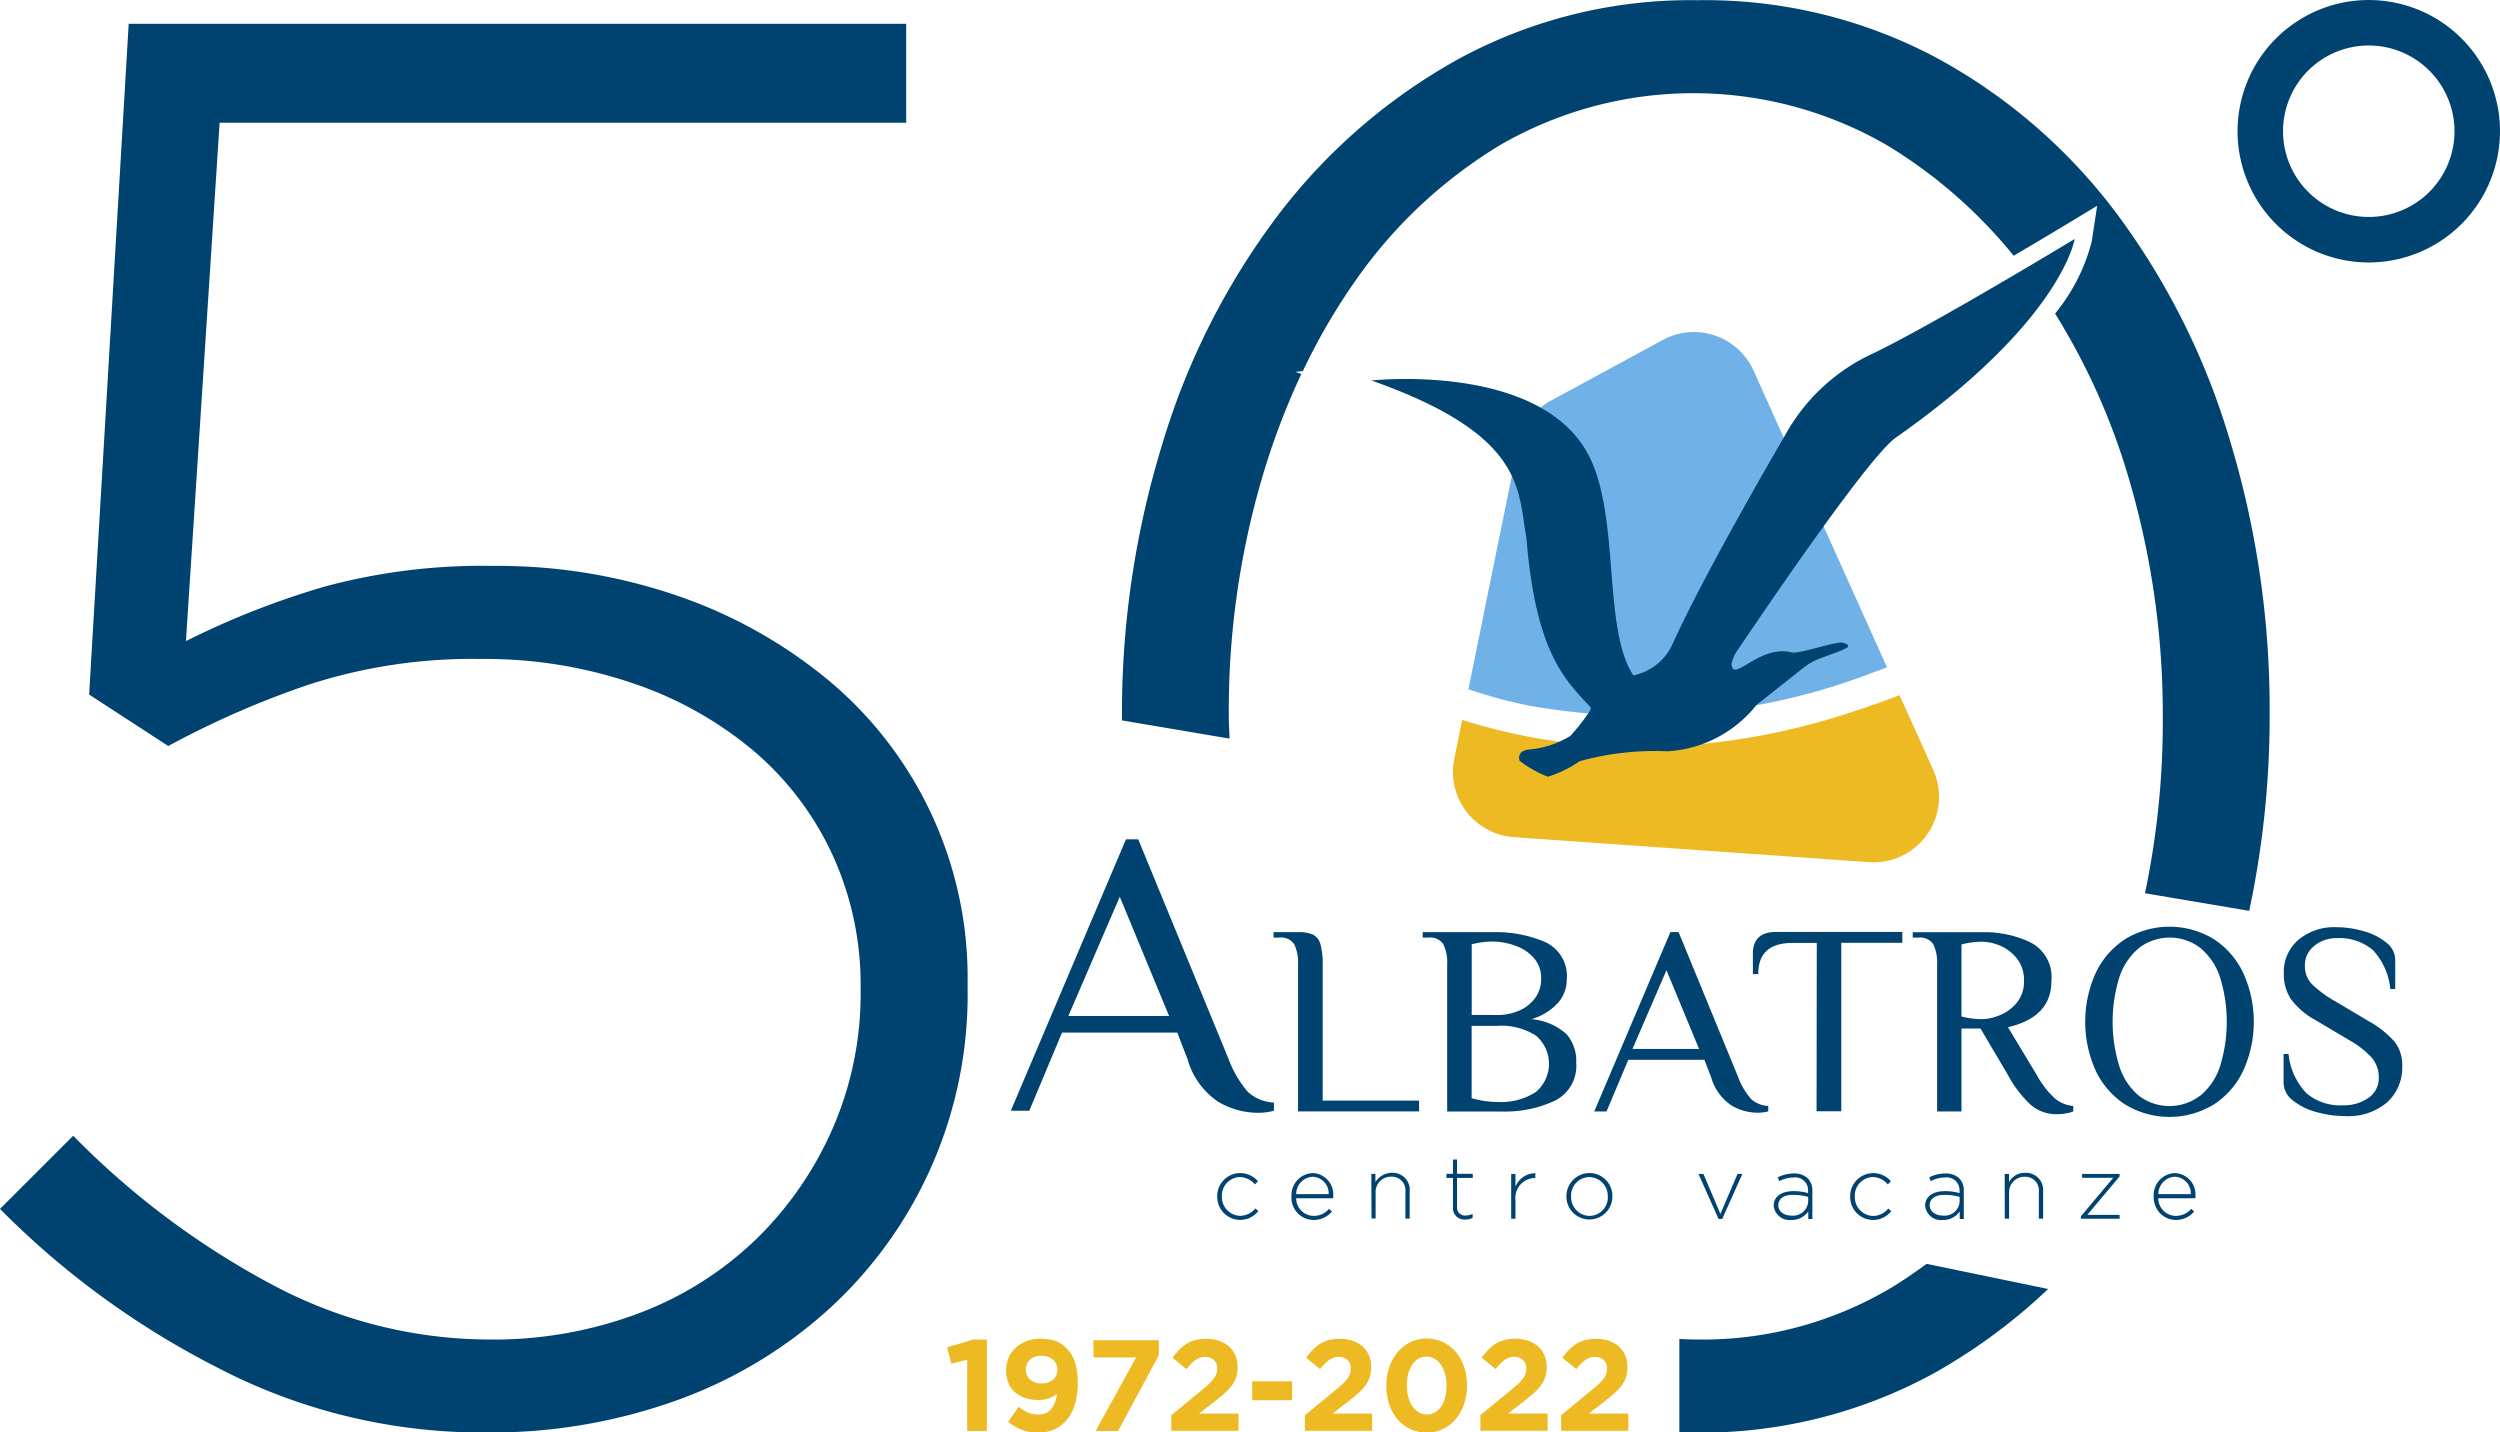 <svg xmlns="http://www.w3.org/2000/svg" width="109.927" height="62.988" viewBox="0 0 109.927 62.988">
  <g id="logo-50" transform="translate(-155.424 -101.938)">
    <g id="Raggruppa_1655" data-name="Raggruppa 1655">
      <g id="Raggruppa_1653" data-name="Raggruppa 1653">
        <path id="Tracciato_1404" data-name="Tracciato 1404" d="M209,150.39a3.325,3.325,0,0,1-1.356-1.871l-.453-1.176h-5.069l-1.439,3.435h-.813l5.063-11.934h.54l3.979,9.675a4.715,4.715,0,0,0,.849,1.439,1.836,1.836,0,0,0,1.14.461v.359a2.645,2.645,0,0,1-.719.09A3.445,3.445,0,0,1,209,150.39Zm-6.6-3.777h4.43l-2.169-5.244Z" fill="#004371"/>
        <path id="Tracciato_1405" data-name="Tracciato 1405" d="M212.5,144.357a1.89,1.89,0,0,0-.167-.9.7.7,0,0,0-.669-.292h-.24v-.239h1.08a1.506,1.506,0,0,1,.663.113.671.671,0,0,1,.317.412,3.274,3.274,0,0,1,.1.909v5.972h4.238v.476H212.5Z" fill="#004371"/>
        <path id="Tracciato_1406" data-name="Tracciato 1406" d="M219.057,144.356a1.89,1.89,0,0,0-.167-.9.706.706,0,0,0-.669-.291h-.24v-.24h3.107a5.5,5.5,0,0,1,2.264.43,1.641,1.641,0,0,1,.963,1.66,1.539,1.539,0,0,1-.383,1.017,2.534,2.534,0,0,1-1.171.719,2.646,2.646,0,0,1,1.536.651,1.781,1.781,0,0,1,.435,1.26,1.712,1.712,0,0,1-.95,1.68,5.217,5.217,0,0,1-2.338.471h-2.387Zm2.211,2.211a2.337,2.337,0,0,0,.926-.18,1.705,1.705,0,0,0,.72-.55,1.413,1.413,0,0,0,.275-.878,1.306,1.306,0,0,0-.324-.9,1.9,1.9,0,0,0-.818-.54,3,3,0,0,0-1.01-.18,3.694,3.694,0,0,0-.9.121v3.106Zm1.678,3.394a1.618,1.618,0,0,0,.012-2.486,2.8,2.8,0,0,0-1.69-.43h-1.135v3.179a4.034,4.034,0,0,0,1.135.167A2.812,2.812,0,0,0,222.946,149.961Z" fill="#004371"/>
        <path id="Tracciato_1407" data-name="Tracciato 1407" d="M231.568,150.552a2.214,2.214,0,0,1-.9-1.236l-.3-.777h-3.346l-.957,2.27h-.54l3.348-7.886h.36l2.627,6.393a3.09,3.09,0,0,0,.564.95,1.194,1.194,0,0,0,.751.3v.239a1.837,1.837,0,0,1-.478.06A2.274,2.274,0,0,1,231.568,150.552Zm-4.363-2.491h2.929L228.7,144.6Z" fill="#004371"/>
        <path id="Tracciato_1408" data-name="Tracciato 1408" d="M235.309,143.4H234.23q-1.5,0-1.495,1.372H232.5v-.9c0-.637.34-.956,1.016-.956h5.556v.479h-2.685V150.8H235.3Z" fill="#004371"/>
        <path id="Tracciato_1409" data-name="Tracciato 1409" d="M244.754,150.551a4.967,4.967,0,0,1-1.045-1.356l-1.2-2.031h-.837v3.645H240.6v-6.452a1.885,1.885,0,0,0-.167-.9.706.706,0,0,0-.669-.291h-.236v-.239h3.112a4.675,4.675,0,0,1,2.061.447,1.709,1.709,0,0,1,.925,1.7q0,1.588-1.91,2.031l1.259,2.09a4.082,4.082,0,0,0,.795,1.034,1.464,1.464,0,0,0,.818.34v.239a1.461,1.461,0,0,1-.3.085,2.383,2.383,0,0,1-.413.036A1.715,1.715,0,0,1,244.754,150.551Zm-1.374-3.984a1.838,1.838,0,0,0,.741-.561,1.452,1.452,0,0,0,.3-.932,1.533,1.533,0,0,0-.3-.975,1.865,1.865,0,0,0-.741-.574,2.1,2.1,0,0,0-.808-.179,3.693,3.693,0,0,0-.9.12v3.166a3.693,3.693,0,0,0,.9.12A2.166,2.166,0,0,0,243.38,146.567Z" fill="#004371"/>
        <path id="Tracciato_1410" data-name="Tracciato 1410" d="M248.864,150.5a3.594,3.594,0,0,1-1.3-1.506,5.226,5.226,0,0,1,0-4.252,3.594,3.594,0,0,1,1.3-1.506,3.744,3.744,0,0,1,3.907,0,3.587,3.587,0,0,1,1.3,1.506,5.194,5.194,0,0,1,0,4.252,3.587,3.587,0,0,1-1.3,1.506,3.744,3.744,0,0,1-3.907,0Zm3.307-.382a2.812,2.812,0,0,0,.867-1.284,6.623,6.623,0,0,0,0-3.932,2.812,2.812,0,0,0-.867-1.284,2.216,2.216,0,0,0-2.688,0,2.8,2.8,0,0,0-.867,1.284,6.624,6.624,0,0,0,0,3.932,2.809,2.809,0,0,0,.856,1.284,2.216,2.216,0,0,0,2.688,0Z" fill="#004371"/>
        <path id="Tracciato_1411" data-name="Tracciato 1411" d="M257.27,150.834a2.794,2.794,0,0,1-1.033-.514,1,1,0,0,1-.289-.336.974.974,0,0,1-.112-.429v-1.273h.216a2.937,2.937,0,0,0,.788,1.726,2.31,2.31,0,0,0,1.619.531,1.862,1.862,0,0,0,1.1-.322,1.034,1.034,0,0,0,.461-.9,1.314,1.314,0,0,0-.31-.873,3.957,3.957,0,0,0-1-.777l-1.47-.872a3.372,3.372,0,0,1-1.079-.919,1.977,1.977,0,0,1-.316-1.135,1.858,1.858,0,0,1,.64-1.477,2.459,2.459,0,0,1,1.678-.556,4.256,4.256,0,0,1,1.207.18,2.651,2.651,0,0,1,.986.5.963.963,0,0,1,.388.757v1.279h-.215a2.926,2.926,0,0,0-.77-1.714,2.279,2.279,0,0,0-1.6-.52,1.507,1.507,0,0,0-.968.334,1.08,1.08,0,0,0-.314.386,1.067,1.067,0,0,0-.105.487,1.142,1.142,0,0,0,.306.813,4.989,4.989,0,0,0,1.022.752l1.469.872a4.4,4.4,0,0,1,1.148.909,1.659,1.659,0,0,1,.335,1.063,2.064,2.064,0,0,1-.67,1.608,2.624,2.624,0,0,1-1.816.6A4.752,4.752,0,0,1,257.27,150.834Z" fill="#004371"/>
        <path id="Tracciato_1412" data-name="Tracciato 1412" d="M208.946,154.549a1.013,1.013,0,0,1,1.437-.937,1.043,1.043,0,0,1,.355.266l-.135.141a.887.887,0,0,0-.657-.326.826.826,0,0,0-.313.071.821.821,0,0,0-.431.458.834.834,0,0,0-.051.317v.009a.832.832,0,0,0,.054.32.831.831,0,0,0,.44.462.827.827,0,0,0,.318.07.883.883,0,0,0,.66-.327l.131.115a1.011,1.011,0,0,1-1.808-.633Z" fill="#004371"/>
        <path id="Tracciato_1413" data-name="Tracciato 1413" d="M212.213,154.546a.97.97,0,0,1,.933-1.027.941.941,0,0,1,.9,1.03.34.34,0,0,1,0,.078h-1.628a.778.778,0,0,0,.772.775.882.882,0,0,0,.371-.08.9.9,0,0,0,.3-.229l.131.117a1.035,1.035,0,0,1-.813.37.976.976,0,0,1-.706-.309.98.98,0,0,1-.263-.725Zm1.633-.1a.73.73,0,0,0-.707-.765.758.758,0,0,0-.719.765Z" fill="#004371"/>
        <path id="Tracciato_1414" data-name="Tracciato 1414" d="M215.722,153.558h.18v.359a.869.869,0,0,1,1.033-.361.735.735,0,0,1,.264.175.766.766,0,0,1,.169.269.749.749,0,0,1,.041.315v1.205h-.188v-1.169a.6.6,0,0,0-.626-.673.675.675,0,0,0-.494.2.663.663,0,0,0-.146.23.67.67,0,0,0-.044.269v1.139h-.18Z" fill="#004371"/>
        <path id="Tracciato_1415" data-name="Tracciato 1415" d="M219.312,155.021v-1.289h-.286v-.18h.286v-.628h.18v.628h.691v.18h-.691V155a.363.363,0,0,0,.017.157.349.349,0,0,0,.085.132.354.354,0,0,0,.135.081.349.349,0,0,0,.157.012.648.648,0,0,0,.29-.069v.18a.741.741,0,0,1-.32.069.508.508,0,0,1-.215-.029.5.5,0,0,1-.183-.116.506.506,0,0,1-.116-.182A.493.493,0,0,1,219.312,155.021Z" fill="#004371"/>
        <path id="Tracciato_1416" data-name="Tracciato 1416" d="M221.872,153.557h.189v.561a.931.931,0,0,1,.872-.591v.208h-.019a.878.878,0,0,0-.853.984v.808h-.189Z" fill="#004371"/>
        <path id="Tracciato_1417" data-name="Tracciato 1417" d="M224.3,154.549a1.019,1.019,0,0,1,.073-.393,1.029,1.029,0,0,1,.219-.334,1.009,1.009,0,0,1,1.658.328,1.022,1.022,0,0,1,.072.39v.009a1.011,1.011,0,1,1-2.022,0Zm1.818,0a.821.821,0,0,0-.053-.321.832.832,0,0,0-.173-.275.827.827,0,0,0-.585-.258.812.812,0,0,0-.8.845v.009a.815.815,0,0,0,.053.321.823.823,0,0,0,.439.463.825.825,0,0,0,.317.069.807.807,0,0,0,.318-.068.811.811,0,0,0,.437-.463A.8.8,0,0,0,226.122,154.549Z" fill="#004371"/>
        <path id="Tracciato_1418" data-name="Tracciato 1418" d="M230.107,153.557h.219l.745,1.757.754-1.757h.212l-.885,1.979h-.162Z" fill="#004371"/>
        <path id="Tracciato_1419" data-name="Tracciato 1419" d="M233.415,154.954c0-.408.35-.64.861-.64a2.347,2.347,0,0,1,.651.085v-.085a.566.566,0,0,0-.647-.6,1.353,1.353,0,0,0-.619.159l-.068-.166a1.581,1.581,0,0,1,.7-.171.868.868,0,0,1,.332.046.857.857,0,0,1,.29.17.753.753,0,0,1,.2.556v1.229h-.18v-.328a.914.914,0,0,1-.33.281.9.9,0,0,1-.422.093A.7.7,0,0,1,233.415,154.954Zm1.516-.165v-.223a2.548,2.548,0,0,0-.667-.09c-.418,0-.648.18-.648.46s.27.452.57.452A.666.666,0,0,0,234.931,154.789Z" fill="#004371"/>
        <path id="Tracciato_1420" data-name="Tracciato 1420" d="M236.777,154.549a1.017,1.017,0,0,1,1.791-.671l-.135.141a.888.888,0,0,0-.293-.234.9.9,0,0,0-.363-.092.822.822,0,0,0-.313.071.814.814,0,0,0-.482.775v.009a.829.829,0,0,0,.227.6.823.823,0,0,0,.266.187.835.835,0,0,0,.318.07.878.878,0,0,0,.66-.327l.131.115a1.011,1.011,0,0,1-1.807-.633Z" fill="#004371"/>
        <path id="Tracciato_1421" data-name="Tracciato 1421" d="M240.074,154.954c0-.408.351-.64.861-.64a2.354,2.354,0,0,1,.652.085v-.085a.567.567,0,0,0-.648-.6,1.353,1.353,0,0,0-.619.159l-.068-.166a1.581,1.581,0,0,1,.7-.171.868.868,0,0,1,.332.046.856.856,0,0,1,.29.17.753.753,0,0,1,.2.556v1.229h-.18v-.328a.905.905,0,0,1-.33.281.9.9,0,0,1-.422.093A.7.7,0,0,1,240.074,154.954Zm1.516-.165v-.223a2.548,2.548,0,0,0-.667-.09c-.417,0-.648.18-.648.46s.27.452.57.452A.665.665,0,0,0,241.59,154.789Z" fill="#004371"/>
        <path id="Tracciato_1422" data-name="Tracciato 1422" d="M243.572,153.557h.189v.36a.783.783,0,0,1,.3-.308.775.775,0,0,1,.415-.1.763.763,0,0,1,.313.051.743.743,0,0,1,.263.176.733.733,0,0,1,.168.269.743.743,0,0,1,.042.314v1.205h-.189v-1.169a.6.6,0,0,0-.624-.673.683.683,0,0,0-.268.051.676.676,0,0,0-.416.652v1.139h-.189Z" fill="#004371"/>
        <path id="Tracciato_1423" data-name="Tracciato 1423" d="M246.922,155.419l1.421-1.691h-1.367v-.171h1.649v.11l-1.421,1.689h1.421v.171h-1.7Z" fill="#004371"/>
        <path id="Tracciato_1424" data-name="Tracciato 1424" d="M250.123,154.546a.97.97,0,0,1,.934-1.027.941.941,0,0,1,.9,1.03.508.508,0,0,1,0,.078h-1.633a.782.782,0,0,0,.772.775.884.884,0,0,0,.676-.309l.131.117a1.039,1.039,0,0,1-.814.37.974.974,0,0,1-.7-.311.953.953,0,0,1-.2-.335A.984.984,0,0,1,250.123,154.546Zm1.632-.1a.729.729,0,0,0-.705-.765.758.758,0,0,0-.72.765Z" fill="#004371"/>
      </g>
      <g id="Raggruppa_1654" data-name="Raggruppa 1654">
        <path id="Tracciato_1425" data-name="Tracciato 1425" d="M222.741,132.981a28.226,28.226,0,0,0,14.957-1.44c.233-.082.467-.17.7-.259l-5.864-13.041a2.876,2.876,0,0,0-4-1.352l-4.907,2.66a2.875,2.875,0,0,0-1.452,1.959l-2.183,10.737A20.685,20.685,0,0,0,222.741,132.981Z" fill="#70b2e7"/>
        <path id="Tracciato_1426" data-name="Tracciato 1426" d="M238.95,132.506q-.935.36-1.884.667a30.235,30.235,0,0,1-8.29,1.585,25.756,25.756,0,0,1-9.061-1.166l-.347,1.714a2.877,2.877,0,0,0,2.623,3.441l15.609,1.1a2.878,2.878,0,0,0,2.83-4.056Z" fill="#edba24"/>
        <path id="Tracciato_1427" data-name="Tracciato 1427" d="M237.69,117.523a8.419,8.419,0,0,0-3.777,3.559s-3.508,5.985-4.947,9.176a2.414,2.414,0,0,1-1.708,1.374h-.018c-1.387-2.128-.529-7.173-2.049-9.834-2.238-3.923-9.464-3.13-9.464-3.13,6.789,2.4,6.424,4.8,6.814,6.918.417,5.123,1.725,6.262,2.839,7.472a.272.272,0,0,0-.027.112,9.308,9.308,0,0,1-.88,1.128,4.161,4.161,0,0,1-1.847.6c-.551.08-.38.493-.38.493a4.912,4.912,0,0,0,1.24.7,5.042,5.042,0,0,0,1.386-.678,12.309,12.309,0,0,1,3.877-.439,5.4,5.4,0,0,0,3.912-2.041l2.061-1.632a2.642,2.642,0,0,1,.688-.394c1.041-.4,1.649-.539,1.039-.707-.277-.077-1.937.508-2.243.427-1.4-.371-2.606,1.37-2.64.516a.421.421,0,0,1,.019-.117,1.564,1.564,0,0,1,.213-.455c1.516-2.254,5.862-8.625,7-9.4,7.3-5.124,7.85-8.724,7.85-8.724S240.264,116.31,237.69,117.523Z" fill="#004371"/>
      </g>
    </g>
    <path id="Tracciato_1428" data-name="Tracciato 1428" d="M176.739,164.926a25.2,25.2,0,0,1-11.788-2.871,37.15,37.15,0,0,1-9.527-6.96l3.219-3.218a35.783,35.783,0,0,0,8.787,6.568,20.342,20.342,0,0,0,9.483,2.393,18.125,18.125,0,0,0,6.656-1.175A15.089,15.089,0,0,0,188.7,156.4a15.4,15.4,0,0,0,3.349-4.871,14.812,14.812,0,0,0,1.218-6v-.174a13.7,13.7,0,0,0-1.218-5.785A13.305,13.305,0,0,0,188.615,135a16.35,16.35,0,0,0-5.308-3,20.169,20.169,0,0,0-6.742-1.087A23.366,23.366,0,0,0,169,132.041a39.584,39.584,0,0,0-6.177,2.7l-3.48-2.263,1.74-29.493H195.27v4.351H165.081L163.6,130.127a36.326,36.326,0,0,1,6.09-2.393,26.569,26.569,0,0,1,7.4-.913,24.319,24.319,0,0,1,8.221,1.348,21.1,21.1,0,0,1,6.613,3.741,17.03,17.03,0,0,1,6.046,13.267v.174a18.709,18.709,0,0,1-6.046,14.1,20.04,20.04,0,0,1-6.7,4.045A24.23,24.23,0,0,1,176.739,164.926Z" fill="#004371"/>
    <path id="Tracciato_1429" data-name="Tracciato 1429" d="M240.138,157.51c-.513.376-1.035.738-1.583,1.066a16.207,16.207,0,0,1-8.483,2.262c-.271,0-.538-.014-.805-.025v4.1c.211.005.418.018.631.018a21.363,21.363,0,0,0,10.484-2.567,25.152,25.152,0,0,0,5.1-3.748Z" fill="#004371"/>
    <path id="Tracciato_1430" data-name="Tracciato 1430" d="M253.475,121.3a31.81,31.81,0,0,0-5-10,24.49,24.49,0,0,0-7.917-6.829,21.648,21.648,0,0,0-10.484-2.524,21.355,21.355,0,0,0-10.484,2.567,25.432,25.432,0,0,0-7.96,6.873,31.791,31.791,0,0,0-5.09,10.049,40.239,40.239,0,0,0-1.783,12.005v.174l4.731.8c-.008-.325-.033-.646-.033-.974v-.173a36.283,36.283,0,0,1,1.436-10.223,31.839,31.839,0,0,1,1.754-4.662l-.261-.092.328-.036a27.236,27.236,0,0,1,2.267-3.91,20.945,20.945,0,0,1,6.438-6.046,16.972,16.972,0,0,1,17.009.043,21.518,21.518,0,0,1,5.541,4.842c1.312-.773,2.274-1.354,2.3-1.369l1.371-.829-.242,1.584a8.193,8.193,0,0,1-1.608,3.156,29.305,29.305,0,0,1,3.3,7.45,36.727,36.727,0,0,1,1.436,10.265v.174a36.79,36.79,0,0,1-.783,7.6l4.581.774a40.927,40.927,0,0,0,.9-8.552v-.173A40.74,40.74,0,0,0,253.475,121.3Z" fill="#004371"/>
    <g id="Raggruppa_1656" data-name="Raggruppa 1656">
      <path id="Tracciato_1431" data-name="Tracciato 1431" d="M197.953,161.728l-.7.171-.182-.718,1.146-.342h.6v4.019h-.866Z" fill="#edba24"/>
      <path id="Tracciato_1432" data-name="Tracciato 1432" d="M201.065,164.927a1.917,1.917,0,0,1-.747-.131,2.275,2.275,0,0,1-.564-.339l.462-.665a1.681,1.681,0,0,0,.416.259,1.166,1.166,0,0,0,.456.083.676.676,0,0,0,.567-.252,1.293,1.293,0,0,0,.243-.66,1.163,1.163,0,0,1-.348.2,1.309,1.309,0,0,1-.462.075,1.831,1.831,0,0,1-.587-.089,1.314,1.314,0,0,1-.451-.253,1.088,1.088,0,0,1-.287-.405,1.389,1.389,0,0,1-.1-.542V162.2a1.4,1.4,0,0,1,.111-.559,1.307,1.307,0,0,1,.311-.442,1.457,1.457,0,0,1,.481-.291,1.791,1.791,0,0,1,.619-.105,2.34,2.34,0,0,1,.362.026,1.47,1.47,0,0,1,.3.077,1.164,1.164,0,0,1,.257.134,1.668,1.668,0,0,1,.234.2,1.419,1.419,0,0,1,.193.245,1.583,1.583,0,0,1,.149.32,2.414,2.414,0,0,1,.1.413,3.756,3.756,0,0,1,.034.528v.011a3.239,3.239,0,0,1-.114.886,2,2,0,0,1-.334.687,1.516,1.516,0,0,1-.544.445A1.7,1.7,0,0,1,201.065,164.927Zm.163-2.161a.714.714,0,0,0,.506-.168.548.548,0,0,0,.181-.422v-.011a.568.568,0,0,0-.186-.438.742.742,0,0,0-.518-.17.7.7,0,0,0-.5.168.569.569,0,0,0-.177.434v.011a.546.546,0,0,0,.186.431A.743.743,0,0,0,201.228,162.766Z" fill="#edba24"/>
      <path id="Tracciato_1433" data-name="Tracciato 1433" d="M205.381,161.626h-1.876v-.759h2.873v.662l-1.79,3.329H203.6Z" fill="#edba24"/>
      <path id="Tracciato_1434" data-name="Tracciato 1434" d="M206.926,164.164l1.328-1.087c.126-.1.232-.195.319-.276a1.826,1.826,0,0,0,.214-.233.829.829,0,0,0,.12-.217.706.706,0,0,0,.037-.23.491.491,0,0,0-.148-.387.561.561,0,0,0-.388-.131.682.682,0,0,0-.413.131,2.321,2.321,0,0,0-.4.405l-.616-.5a3.477,3.477,0,0,1,.3-.356,1.693,1.693,0,0,1,.325-.261,1.392,1.392,0,0,1,.385-.161,1.937,1.937,0,0,1,.479-.054,1.693,1.693,0,0,1,.561.088,1.28,1.28,0,0,1,.434.248,1.1,1.1,0,0,1,.279.388,1.243,1.243,0,0,1,.1.507v.011a1.4,1.4,0,0,1-.066.448,1.309,1.309,0,0,1-.193.37,2.186,2.186,0,0,1-.328.348c-.134.116-.287.242-.462.379l-.65.5h1.739v.758h-2.953Z" fill="#edba24"/>
      <path id="Tracciato_1435" data-name="Tracciato 1435" d="M210.483,162.675h1.756v.832h-1.756Z" fill="#edba24"/>
      <path id="Tracciato_1436" data-name="Tracciato 1436" d="M212.8,164.164l1.329-1.087q.188-.154.319-.276a1.889,1.889,0,0,0,.213-.233.8.8,0,0,0,.12-.217.681.681,0,0,0,.037-.23.488.488,0,0,0-.148-.387.561.561,0,0,0-.388-.131.685.685,0,0,0-.413.131,2.321,2.321,0,0,0-.4.405l-.615-.5a3.239,3.239,0,0,1,.3-.356,1.662,1.662,0,0,1,.325-.261,1.392,1.392,0,0,1,.385-.161,1.928,1.928,0,0,1,.478-.054,1.7,1.7,0,0,1,.562.088,1.285,1.285,0,0,1,.433.248,1.09,1.09,0,0,1,.279.388,1.243,1.243,0,0,1,.1.507v.011a1.433,1.433,0,0,1-.065.448,1.312,1.312,0,0,1-.194.37,2.186,2.186,0,0,1-.328.348q-.2.174-.462.379l-.65.5h1.739v.758H212.8Z" fill="#edba24"/>
      <path id="Tracciato_1437" data-name="Tracciato 1437" d="M218.151,164.927a1.67,1.67,0,0,1-.727-.157,1.639,1.639,0,0,1-.559-.434,1.964,1.964,0,0,1-.356-.652,2.537,2.537,0,0,1-.126-.81v-.011a2.483,2.483,0,0,1,.129-.81,2.012,2.012,0,0,1,.362-.655,1.69,1.69,0,0,1,.561-.439,1.671,1.671,0,0,1,2.007.43,2.041,2.041,0,0,1,.359.653,2.476,2.476,0,0,1,.128.809v.012a2.476,2.476,0,0,1-.128.809,2.035,2.035,0,0,1-.362.656,1.69,1.69,0,0,1-.561.439A1.646,1.646,0,0,1,218.151,164.927Zm.011-.793a.69.69,0,0,0,.359-.094.842.842,0,0,0,.274-.262,1.275,1.275,0,0,0,.174-.4,2,2,0,0,0,.06-.505v-.011a1.914,1.914,0,0,0-.063-.505,1.327,1.327,0,0,0-.18-.4.891.891,0,0,0-.279-.269.686.686,0,0,0-.356-.1.693.693,0,0,0-.36.094.822.822,0,0,0-.27.262,1.376,1.376,0,0,0-.174.4,1.911,1.911,0,0,0-.063.5v.012a1.945,1.945,0,0,0,.063.507,1.347,1.347,0,0,0,.176.4.884.884,0,0,0,.277.265A.689.689,0,0,0,218.162,164.134Z" fill="#edba24"/>
      <path id="Tracciato_1438" data-name="Tracciato 1438" d="M220.516,164.164l1.329-1.087q.188-.154.319-.276a1.986,1.986,0,0,0,.214-.233.824.824,0,0,0,.119-.217.681.681,0,0,0,.037-.23.488.488,0,0,0-.148-.387A.56.56,0,0,0,222,161.6a.688.688,0,0,0-.414.131,2.356,2.356,0,0,0-.4.405l-.615-.5a3.241,3.241,0,0,1,.3-.356,1.693,1.693,0,0,1,.325-.261,1.392,1.392,0,0,1,.385-.161,1.928,1.928,0,0,1,.478-.054,1.7,1.7,0,0,1,.562.088,1.276,1.276,0,0,1,.433.248,1.1,1.1,0,0,1,.28.388,1.26,1.26,0,0,1,.1.507v.011a1.4,1.4,0,0,1-.066.448,1.312,1.312,0,0,1-.194.37,2.14,2.14,0,0,1-.328.348q-.2.174-.461.379l-.65.5h1.738v.758h-2.953Z" fill="#edba24"/>
      <path id="Tracciato_1439" data-name="Tracciato 1439" d="M224.068,164.164l1.328-1.087q.189-.154.319-.276a1.826,1.826,0,0,0,.214-.233.829.829,0,0,0,.12-.217.681.681,0,0,0,.037-.23.488.488,0,0,0-.148-.387.561.561,0,0,0-.388-.131.685.685,0,0,0-.413.131,2.321,2.321,0,0,0-.4.405l-.616-.5a3.477,3.477,0,0,1,.3-.356,1.724,1.724,0,0,1,.325-.261,1.4,1.4,0,0,1,.385-.161,1.936,1.936,0,0,1,.479-.054,1.7,1.7,0,0,1,.562.088,1.285,1.285,0,0,1,.433.248,1.09,1.09,0,0,1,.279.388,1.243,1.243,0,0,1,.1.507v.011a1.433,1.433,0,0,1-.065.448,1.338,1.338,0,0,1-.194.37,2.186,2.186,0,0,1-.328.348q-.2.174-.462.379l-.65.5h1.739v.758h-2.953Z" fill="#edba24"/>
    </g>
    <g id="Raggruppa_1657" data-name="Raggruppa 1657">
      <path id="Tracciato_1440" data-name="Tracciato 1440" d="M259.581,113.479a5.77,5.77,0,1,1,5.77-5.77A5.777,5.777,0,0,1,259.581,113.479Zm0-9.541a3.77,3.77,0,1,0,3.77,3.771A3.776,3.776,0,0,0,259.581,103.938Z" fill="#004371"/>
    </g>
  </g>
</svg>
